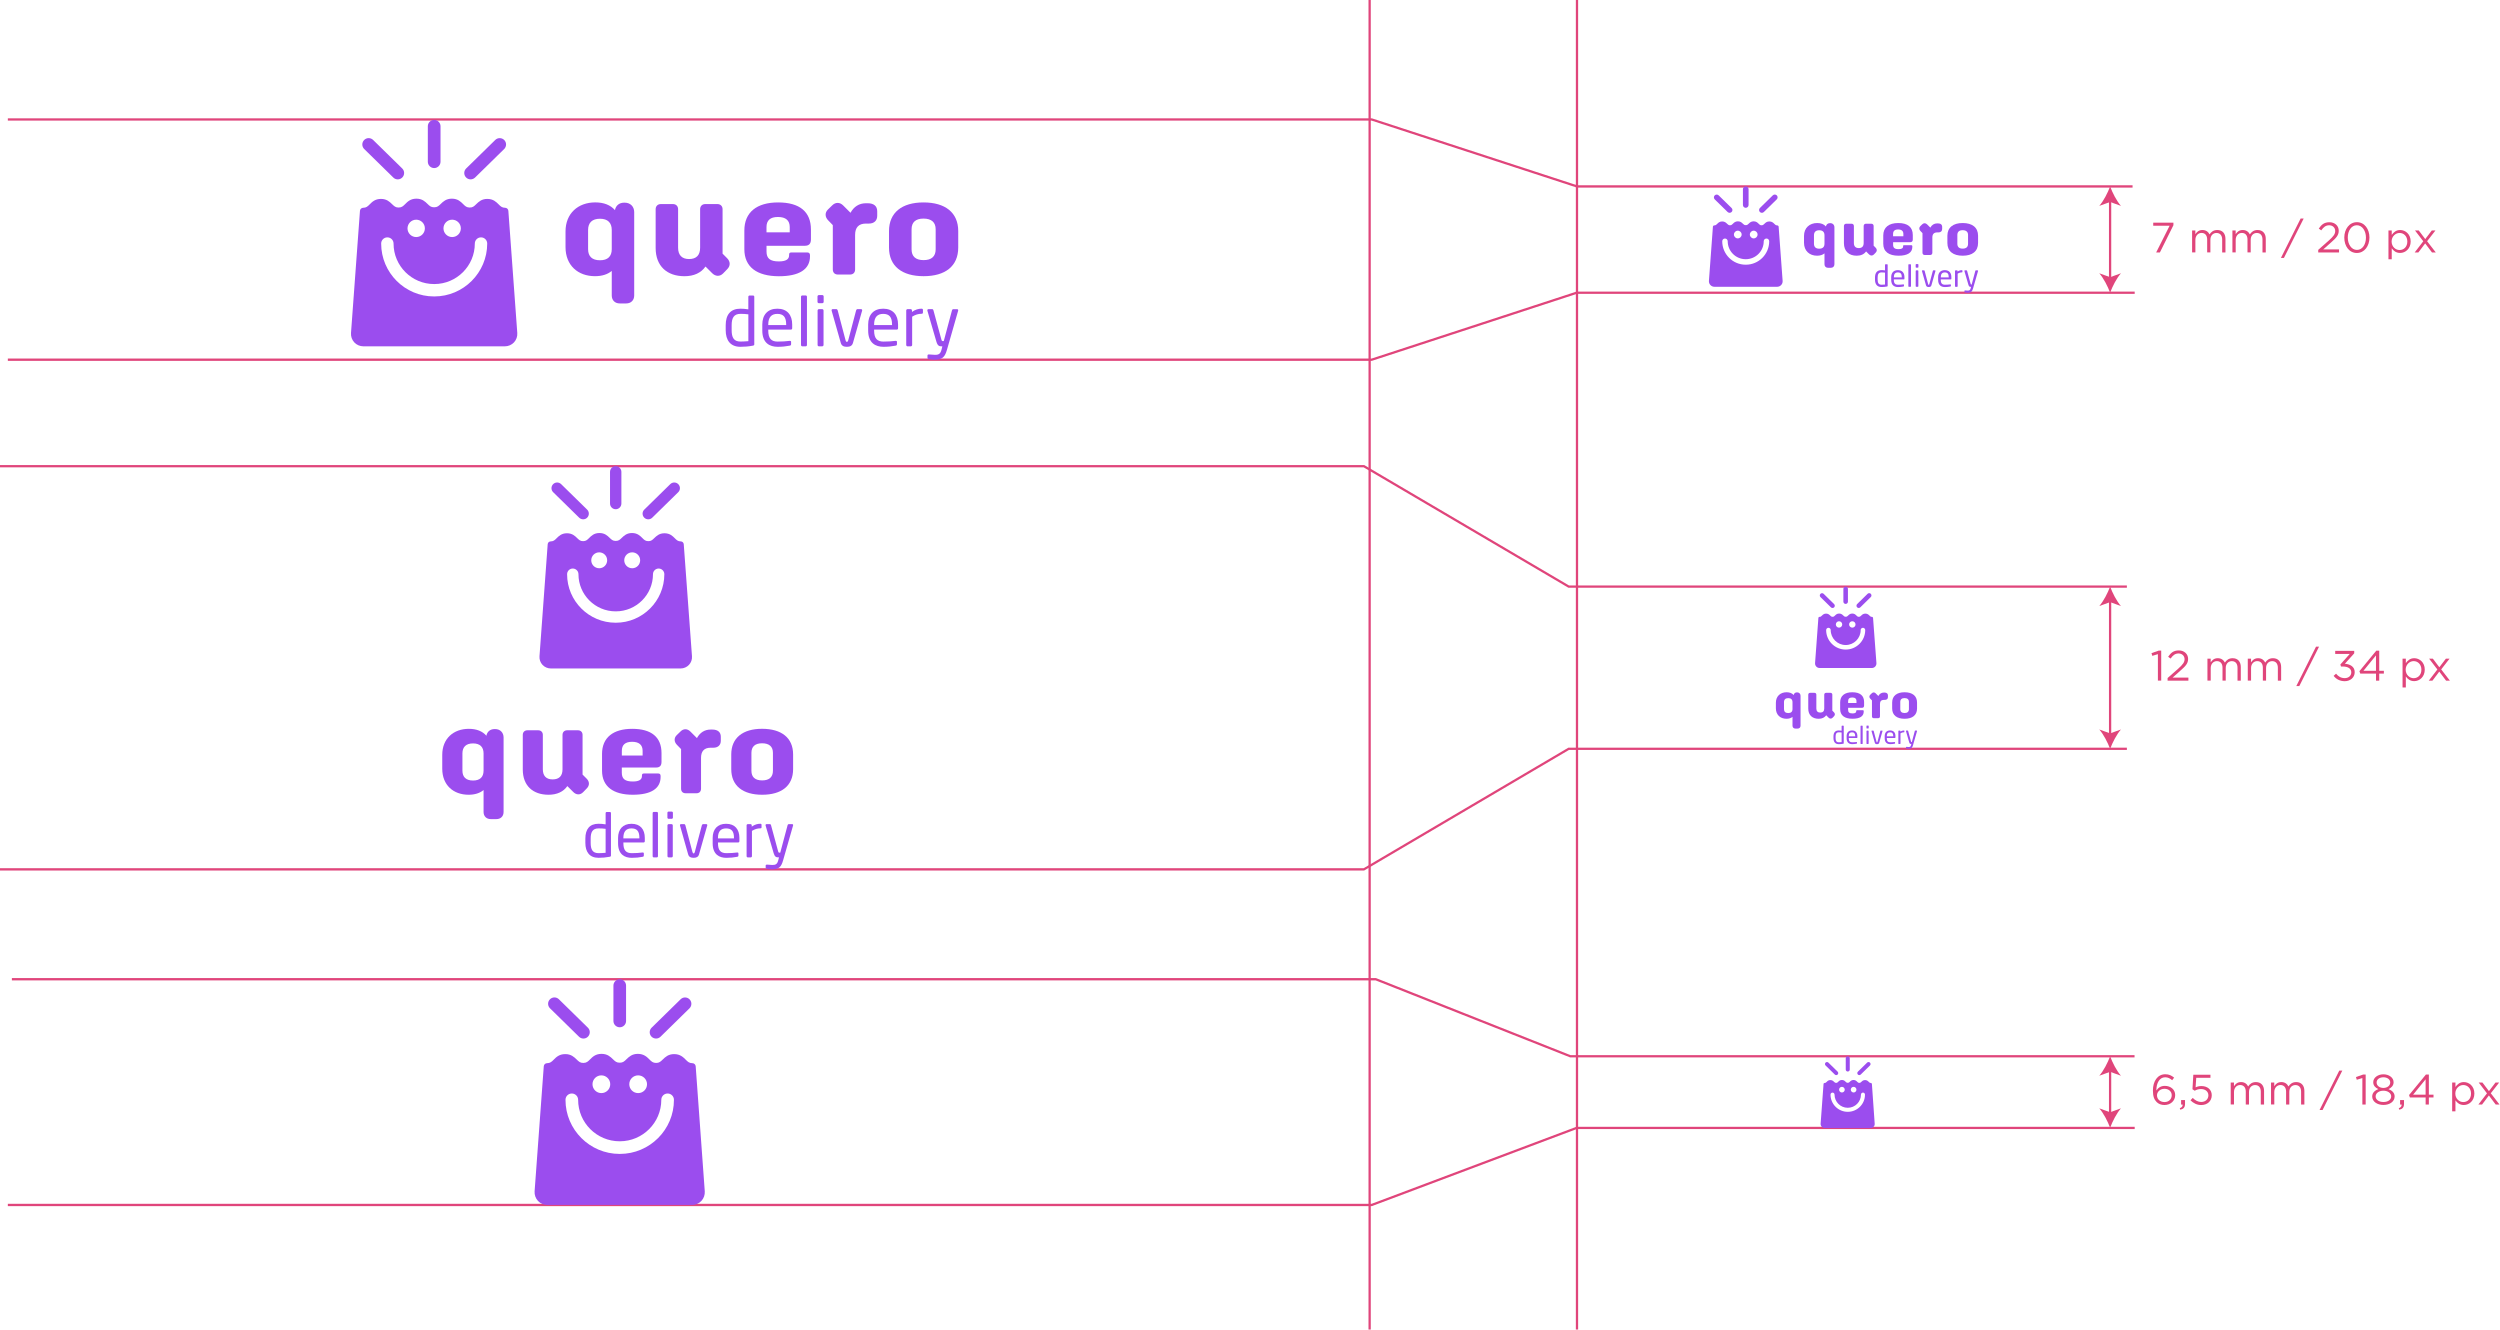 <svg xmlns="http://www.w3.org/2000/svg" width="823" height="438" viewBox="0 0 823 438" fill="none"><g clip-path="url(#clip0_498_1638)"><path d="M451.26 0H450.51V437.68H451.26V0Z" fill="#E0457B"></path><path d="M519.52 0H518.77V437.68H519.52V0Z" fill="#E0457B"></path><path d="M714.23 74.32H708.84V73.31H715.49V74.14L711.03 83.12H709.8L714.23 74.32Z" fill="#E0457B"></path><path d="M721.63 75.87H722.71V77.09C723.2 76.36 723.83 75.72 725.05 75.72C726.23 75.72 726.98 76.34 727.38 77.16C727.91 76.36 728.65 75.72 729.93 75.72C731.61 75.72 732.62 76.83 732.62 78.63V83.11H731.54V78.88C731.54 77.48 730.84 76.69 729.66 76.69C728.58 76.69 727.66 77.5 727.66 78.93V83.1H726.6V78.84C726.6 77.48 725.9 76.68 724.74 76.68C723.59 76.68 722.72 77.63 722.72 78.96V83.09H721.64V75.87H721.63Z" fill="#E0457B"></path><path d="M734.9 75.87H735.98V77.09C736.47 76.36 737.1 75.72 738.32 75.72C739.5 75.72 740.25 76.34 740.65 77.16C741.18 76.36 741.93 75.72 743.2 75.72C744.88 75.72 745.89 76.83 745.89 78.63V83.11H744.81V78.88C744.81 77.48 744.11 76.69 742.93 76.69C741.85 76.69 740.93 77.5 740.93 78.93V83.1H739.87V78.84C739.87 77.48 739.17 76.68 738.01 76.68C736.86 76.68 735.99 77.63 735.99 78.96V83.09H734.91V75.87H734.9Z" fill="#E0457B"></path><path d="M757.37 71.94H758.37L751.87 84.91H750.88L757.37 71.94Z" fill="#E0457B"></path><path d="M763.15 82.26L766.71 79.12C768.21 77.78 768.75 77.02 768.75 76.04C768.75 74.89 767.84 74.16 766.78 74.16C765.66 74.16 764.93 74.73 764.15 75.84L763.34 75.25C764.25 73.93 765.13 73.16 766.87 73.16C768.63 73.16 769.91 74.34 769.91 75.93V75.96C769.91 77.39 769.15 78.27 767.43 79.77L764.81 82.1H770.01V83.11H763.16V82.26H763.15Z" fill="#E0457B"></path><path d="M771.74 78.24V78.21C771.74 75.46 773.38 73.14 775.9 73.14C778.42 73.14 780.02 75.44 780.02 78.18V78.21C780.02 80.96 778.4 83.28 775.87 83.28C773.33 83.28 771.74 80.99 771.74 78.24ZM778.87 78.24V78.21C778.87 76.08 777.71 74.15 775.87 74.15C774.03 74.15 772.89 76.03 772.89 78.18V78.21C772.89 80.34 774.05 82.27 775.9 82.27C777.75 82.28 778.87 80.38 778.87 78.24Z" fill="#E0457B"></path><path d="M786.28 75.87H787.36V77.33C787.96 76.48 788.79 75.72 790.13 75.72C791.87 75.72 793.59 77.09 793.59 79.47V79.5C793.59 81.85 791.88 83.27 790.13 83.27C788.79 83.27 787.92 82.56 787.36 81.73V85.36H786.28V75.87ZM792.49 79.52V79.49C792.49 77.77 791.33 76.69 789.94 76.69C788.6 76.69 787.32 77.84 787.32 79.48V79.51C787.32 81.19 788.59 82.31 789.94 82.31C791.34 82.3 792.49 81.27 792.49 79.52Z" fill="#E0457B"></path><path d="M798.39 78.7L800.55 75.87H801.75L799 79.41L801.86 83.11H800.61L798.37 80.13L796.12 83.11H794.91L797.74 79.43L795.02 75.87H796.25L798.39 78.7Z" fill="#E0457B"></path><path d="M451.63 118.79H2.58V118.04H451.51L518.93 96H702.74V96.75H519.05L451.63 118.79Z" fill="#E0457B"></path><path d="M702.04 61.75H519.08L519.02 61.73L451.51 39.7H2.58V38.95H451.63L451.68 38.97L519.2 61H702.04V61.75Z" fill="#E0457B"></path><path d="M710.39 215.34L708.54 215.91L708.27 215.01L710.66 214.18H711.47V224.06H710.38V215.34H710.39Z" fill="#E0457B"></path><path d="M713.56 223.22L717.12 220.08C718.62 218.73 719.16 217.98 719.16 217C719.16 215.85 718.25 215.12 717.19 215.12C716.07 215.12 715.34 215.69 714.56 216.8L713.75 216.21C714.66 214.89 715.54 214.12 717.28 214.12C719.04 214.12 720.32 215.3 720.32 216.89V216.92C720.32 218.35 719.56 219.23 717.84 220.73L715.22 223.06H720.42V224.07H713.57V223.22H713.56Z" fill="#E0457B"></path><path d="M726.68 216.83H727.76V218.05C728.25 217.32 728.88 216.68 730.1 216.68C731.28 216.68 732.03 217.3 732.43 218.12C732.96 217.32 733.71 216.68 734.98 216.68C736.66 216.68 737.67 217.79 737.67 219.59V224.07H736.59V219.84C736.59 218.44 735.89 217.65 734.71 217.65C733.63 217.65 732.71 218.46 732.71 219.89V224.06H731.65V219.8C731.65 218.44 730.95 217.64 729.79 217.64C728.64 217.64 727.77 218.59 727.77 219.92V224.05H726.69V216.83H726.68Z" fill="#E0457B"></path><path d="M739.96 216.83H741.04V218.05C741.53 217.32 742.16 216.68 743.38 216.68C744.56 216.68 745.31 217.3 745.71 218.12C746.24 217.32 746.99 216.68 748.26 216.68C749.94 216.68 750.95 217.79 750.95 219.59V224.07H749.87V219.84C749.87 218.44 749.17 217.65 747.99 217.65C746.91 217.65 745.99 218.46 745.99 219.89V224.06H744.93V219.8C744.93 218.44 744.23 217.64 743.07 217.64C741.92 217.64 741.05 218.59 741.05 219.92V224.05H739.97V216.83H739.96Z" fill="#E0457B"></path><path d="M762.43 212.89H763.43L756.93 225.86H755.94L762.43 212.89Z" fill="#E0457B"></path><path d="M768.23 222.49L769.03 221.78C769.8 222.72 770.68 223.24 771.9 223.24C773.09 223.24 774.04 222.5 774.04 221.34V221.31C774.04 220.09 772.91 219.42 771.29 219.42H770.66L770.44 218.76L773.54 215.27H768.75V214.27H775.01V215.08L771.93 218.5C773.64 218.65 775.17 219.45 775.17 221.26V221.29C775.17 223.04 773.71 224.25 771.89 224.25C770.25 224.24 769.03 223.54 768.23 222.49Z" fill="#E0457B"></path><path d="M782.17 221.75H777L776.72 220.95L782.27 214.2H783.24V220.83H784.77V221.75H783.24V224.08H782.18V221.75H782.17ZM782.17 220.82V215.76L778.05 220.82H782.17Z" fill="#E0457B"></path><path d="M790.92 216.83H792V218.29C792.6 217.44 793.43 216.68 794.77 216.68C796.51 216.68 798.23 218.05 798.23 220.43V220.46C798.23 222.81 796.52 224.23 794.77 224.23C793.43 224.23 792.56 223.52 792 222.69V226.32H790.92V216.83ZM797.12 220.47V220.44C797.12 218.72 795.96 217.64 794.57 217.64C793.23 217.64 791.95 218.79 791.95 220.43V220.46C791.95 222.14 793.22 223.26 794.57 223.26C795.97 223.26 797.12 222.22 797.12 220.47Z" fill="#E0457B"></path><path d="M803.03 219.66L805.19 216.83H806.39L803.64 220.37L806.5 224.07H805.25L803.01 221.09L800.76 224.07H799.55L802.38 220.39L799.66 216.83H800.89L803.03 219.66Z" fill="#E0457B"></path><path d="M449.09 286.57H0V285.82H448.89L516.31 246.13H700.17V246.88H516.51L449.09 286.57Z" fill="#E0457B"></path><path d="M700.17 193.48H516.31L516.22 193.43L448.89 153.84H0V153.09H449.09L449.18 153.14L516.51 192.73H700.17V193.48Z" fill="#E0457B"></path><path d="M709.97 362.79C709.19 362 708.74 361 708.74 358.99V358.96C708.74 355.98 710.24 353.64 712.82 353.64C714 353.64 714.86 354.05 715.72 354.76L715.08 355.61C714.35 354.99 713.67 354.64 712.77 354.64C710.86 354.64 709.88 356.63 709.88 358.84V358.98C710.54 358.03 711.39 357.47 712.68 357.47C714.51 357.47 716.07 358.63 716.07 360.48V360.51C716.07 362.4 714.53 363.77 712.55 363.77C711.47 363.78 710.58 363.41 709.97 362.79ZM714.93 360.56V360.53C714.93 359.34 713.95 358.43 712.53 358.43C711.06 358.43 710.08 359.49 710.08 360.57V360.6C710.08 361.85 711.1 362.8 712.56 362.8C714 362.8 714.93 361.81 714.93 360.56Z" fill="#E0457B"></path><path d="M717.58 364.83C718.29 364.56 718.57 364.21 718.52 363.61H718.02V362.14H719.31V363.4C719.31 364.53 718.82 365.08 717.76 365.32L717.58 364.83Z" fill="#E0457B"></path><path d="M721.11 362.23L721.84 361.43C722.69 362.27 723.62 362.77 724.63 362.77C726.03 362.77 727 361.85 727 360.6V360.57C727 359.34 725.98 358.51 724.56 358.51C723.72 358.51 723.07 358.75 722.5 359.07L721.76 358.58L722.04 353.8H727.68V354.82H723L722.79 357.96C723.37 357.69 723.9 357.53 724.72 357.53C726.63 357.53 728.11 358.66 728.11 360.53V360.56C728.11 362.48 726.67 363.78 724.61 363.78C723.21 363.78 722.01 363.12 721.11 362.23Z" fill="#E0457B"></path><path d="M734.34 356.37H735.42V357.59C735.91 356.86 736.54 356.22 737.76 356.22C738.94 356.22 739.69 356.84 740.09 357.66C740.62 356.86 741.37 356.22 742.64 356.22C744.32 356.22 745.33 357.33 745.33 359.13V363.61H744.25V359.38C744.25 357.98 743.55 357.2 742.37 357.2C741.29 357.2 740.37 358.01 740.37 359.44V363.61H739.31V359.35C739.31 357.99 738.61 357.19 737.45 357.19C736.3 357.19 735.43 358.14 735.43 359.47V363.6H734.35V356.37H734.34Z" fill="#E0457B"></path><path d="M747.61 356.37H748.69V357.59C749.18 356.86 749.81 356.22 751.03 356.22C752.21 356.22 752.96 356.84 753.36 357.66C753.89 356.86 754.64 356.22 755.91 356.22C757.59 356.22 758.6 357.33 758.6 359.13V363.61H757.52V359.38C757.52 357.98 756.82 357.2 755.64 357.2C754.56 357.2 753.64 358.01 753.64 359.44V363.61H752.58V359.35C752.58 357.99 751.88 357.19 750.72 357.19C749.57 357.19 748.7 358.14 748.7 359.47V363.6H747.62V356.37H747.61Z" fill="#E0457B"></path><path d="M770.09 352.44H771.09L764.59 365.41H763.6L770.09 352.44Z" fill="#E0457B"></path><path d="M777.7 354.89L775.85 355.46L775.58 354.56L777.97 353.73H778.78V363.61H777.69V354.89H777.7Z" fill="#E0457B"></path><path d="M780.93 360.98V360.95C780.93 359.77 781.77 358.97 782.95 358.54C782.04 358.12 781.27 357.42 781.27 356.28V356.25C781.27 354.74 782.82 353.66 784.62 353.66C786.42 353.66 787.97 354.74 787.97 356.25V356.28C787.97 357.41 787.2 358.11 786.29 358.54C787.45 358.97 788.31 359.77 788.31 360.93V360.96C788.31 362.63 786.71 363.75 784.63 363.75C782.55 363.75 780.93 362.62 780.93 360.98ZM787.18 360.95V360.92C787.18 359.84 786.03 359.06 784.62 359.06C783.19 359.06 782.06 359.85 782.06 360.92V360.95C782.06 361.94 783.01 362.78 784.62 362.78C786.23 362.79 787.18 361.95 787.18 360.95ZM786.86 356.36V356.33C786.86 355.36 785.91 354.64 784.62 354.64C783.33 354.64 782.38 355.35 782.38 356.33V356.36C782.38 357.42 783.38 358.15 784.62 358.15C785.86 358.15 786.86 357.42 786.86 356.36Z" fill="#E0457B"></path><path d="M789.67 364.83C790.38 364.56 790.66 364.21 790.61 363.61H790.11V362.14H791.4V363.4C791.4 364.53 790.91 365.08 789.85 365.32L789.67 364.83Z" fill="#E0457B"></path><path d="M798.51 361.29H793.34L793.06 360.49L798.61 353.74H799.58V360.36H801.11V361.28H799.58V363.61H798.52V361.29H798.51ZM798.51 360.37V355.31L794.39 360.37H798.51Z" fill="#E0457B"></path><path d="M807.25 356.37H808.33V357.83C808.93 356.98 809.76 356.22 811.1 356.22C812.84 356.22 814.56 357.59 814.56 359.97V360C814.56 362.35 812.85 363.77 811.1 363.77C809.76 363.77 808.89 363.06 808.33 362.23V365.86H807.25V356.37ZM813.46 360.02V359.99C813.46 358.27 812.3 357.19 810.91 357.19C809.57 357.19 808.29 358.34 808.29 359.98V360C808.29 361.68 809.56 362.8 810.91 362.8C812.31 362.8 813.46 361.77 813.46 360.02Z" fill="#E0457B"></path><path d="M819.36 359.2L821.52 356.37H822.72L819.97 359.91L822.83 363.61H821.58L819.34 360.63L817.09 363.61H815.88L818.71 359.93L815.99 356.37H817.22L819.36 359.2Z" fill="#E0457B"></path><path d="M451.64 397.05H2.58V396.3H451.5L518.92 370.94H702.74V371.69H519.05L451.64 397.05Z" fill="#E0457B"></path><path d="M702.69 348.1H516.86L516.8 348.07L452.83 322.74H3.91V321.99H452.97L453.04 322.01L517.01 347.35H702.69V348.1Z" fill="#E0457B"></path><path d="M695.02 65.9H694.27V91.85H695.02V65.9Z" fill="#E0457B"></path><path d="M694.65 61.37C693.86 63.5 692.51 66.14 691.08 67.78L694.65 66.49L698.22 67.78C696.78 66.15 695.44 63.5 694.65 61.37Z" fill="#E0457B"></path><path d="M694.65 96.37C693.86 94.24 692.51 91.6 691.08 89.96L694.65 91.25L698.22 89.96C696.78 91.6 695.44 94.24 694.65 96.37Z" fill="#E0457B"></path><path d="M695.02 197.63H694.27V242.03H695.02V197.63Z" fill="#E0457B"></path><path d="M694.65 193.1C693.86 195.23 692.51 197.87 691.08 199.51L694.65 198.22L698.22 199.51C696.78 197.88 695.44 195.23 694.65 193.1Z" fill="#E0457B"></path><path d="M694.65 246.55C693.86 244.42 692.51 241.78 691.08 240.14L694.65 241.43L698.22 240.14C696.78 241.78 695.44 244.42 694.65 246.55Z" fill="#E0457B"></path><path d="M695.02 352.25H694.27V366.75H695.02V352.25Z" fill="#E0457B"></path><path d="M694.65 347.72C693.86 349.85 692.51 352.49 691.08 354.13L694.65 352.84L698.22 354.13C696.78 352.49 695.44 349.85 694.65 347.72Z" fill="#E0457B"></path><path d="M694.65 371.27C693.86 369.14 692.51 366.5 691.08 364.86L694.65 366.15L698.22 364.86C696.78 366.5 695.44 369.14 694.65 371.27Z" fill="#E0457B"></path><path d="M247.85 113.79C246.47 114.06 245.11 114.17 243.75 114.17C240.43 114.17 238.9 112.01 238.9 108.67V107.07C238.9 103.58 240.5 101.62 243.75 101.62C244.44 101.62 245.49 101.69 246.35 101.84V97.7C246.35 97.48 246.53 97.28 246.77 97.28H247.91C248.13 97.28 248.31 97.46 248.31 97.7V113.28C248.32 113.56 248.25 113.72 247.85 113.79ZM246.36 103.48C245.63 103.35 244.47 103.32 243.76 103.32C241.58 103.32 240.86 104.68 240.86 107.06V108.66C240.86 111.09 241.55 112.44 243.76 112.44C244.52 112.44 245.61 112.37 246.36 112.31V103.48Z" fill="#9B4DEE"></path><path d="M260.37 108.51H252.91V108.82C252.91 111.47 253.96 112.45 256 112.45C257.29 112.45 258.94 112.36 259.96 112.21H260.07C260.25 112.21 260.43 112.3 260.43 112.52V113.28C260.43 113.57 260.34 113.72 259.99 113.79C258.72 114.03 257.5 114.17 256 114.17C253.44 114.17 250.95 112.97 250.95 108.83V106.83C250.95 103.65 252.71 101.62 255.89 101.62C259.14 101.62 260.79 103.67 260.79 106.83V108.03C260.79 108.31 260.63 108.51 260.37 108.51ZM258.81 106.82C258.81 104.31 257.85 103.33 255.89 103.33C253.98 103.33 252.91 104.42 252.91 106.82V107.02H258.81V106.82Z" fill="#9B4DEE"></path><path d="M265.25 114.01H264.09C263.87 114.01 263.69 113.81 263.69 113.57V97.69C263.69 97.47 263.85 97.27 264.09 97.27H265.25C265.47 97.27 265.65 97.45 265.65 97.69V113.56C265.65 113.79 265.49 114.01 265.25 114.01Z" fill="#9B4DEE"></path><path d="M270.7 99.81H269.57C269.32 99.81 269.12 99.61 269.12 99.37V97.59C269.12 97.35 269.32 97.14 269.57 97.14H270.7C270.95 97.14 271.15 97.34 271.15 97.59V99.37C271.15 99.6 270.95 99.81 270.7 99.81ZM270.66 114.01H269.59C269.35 114.01 269.15 113.81 269.15 113.57V102.22C269.15 101.97 269.35 101.77 269.59 101.77H270.66C270.9 101.77 271.11 101.97 271.11 102.22V113.57C271.11 113.81 270.9 114.01 270.66 114.01Z" fill="#9B4DEE"></path><path d="M283.8 102.3L280.79 112.9C280.5 113.9 279.74 114.17 278.79 114.17C277.83 114.17 277.07 113.9 276.79 112.9L273.78 102.3C273.76 102.24 273.76 102.19 273.76 102.15C273.76 101.93 273.89 101.77 274.12 101.77H275.35C275.53 101.77 275.68 101.9 275.77 102.19L278.33 111.9C278.46 112.43 278.58 112.54 278.8 112.54C279 112.54 279.13 112.43 279.27 111.9L281.83 102.19C281.92 101.9 282.07 101.77 282.25 101.77H283.47C283.69 101.77 283.83 101.93 283.83 102.15C283.82 102.19 283.82 102.23 283.8 102.3Z" fill="#9B4DEE"></path><path d="M295.22 108.51H287.76V108.82C287.76 111.47 288.81 112.45 290.85 112.45C292.14 112.45 293.79 112.36 294.81 112.21H294.92C295.1 112.21 295.28 112.3 295.28 112.52V113.28C295.28 113.57 295.19 113.72 294.84 113.79C293.57 114.03 292.35 114.17 290.85 114.17C288.29 114.17 285.8 112.97 285.8 108.83V106.83C285.8 103.65 287.56 101.62 290.74 101.62C293.99 101.62 295.64 103.67 295.64 106.83V108.03C295.65 108.31 295.49 108.51 295.22 108.51ZM293.66 106.82C293.66 104.31 292.7 103.33 290.74 103.33C288.83 103.33 287.76 104.42 287.76 106.82V107.02H293.66V106.82Z" fill="#9B4DEE"></path><path d="M303.35 103.3C302.33 103.3 301.39 103.57 300.28 104.24V113.57C300.28 113.79 300.08 114.01 299.84 114.01H298.75C298.53 114.01 298.33 113.81 298.33 113.57V102.22C298.33 101.98 298.51 101.77 298.75 101.77H299.8C300.04 101.77 300.22 101.97 300.22 102.22V102.69C301.33 101.91 302.36 101.62 303.36 101.62C303.67 101.62 303.83 101.75 303.83 102.02V102.93C303.82 103.17 303.66 103.3 303.35 103.3Z" fill="#9B4DEE"></path><path d="M315.42 102.3L311.75 115.12C311.06 117.53 310.24 118.42 307.67 118.42C307.05 118.42 306.27 118.33 305.8 118.22C305.53 118.15 305.33 118.09 305.33 117.86V117.04C305.33 116.79 305.51 116.68 305.75 116.68H305.82C306.31 116.72 307.31 116.81 307.8 116.81C309.07 116.81 309.63 116.48 310 114.92L310.22 114.01H309.91C309.24 114.01 308.66 113.86 308.26 112.47L305.3 102.3C305.28 102.26 305.28 102.19 305.28 102.15C305.28 101.93 305.41 101.77 305.68 101.77H306.9C307.08 101.77 307.23 101.95 307.28 102.13L309.91 111.79C310.02 112.24 310.18 112.28 310.33 112.28H310.69L313.41 102.11C313.45 101.93 313.63 101.78 313.83 101.78H315.08C315.3 101.78 315.44 101.94 315.44 102.16C315.45 102.19 315.45 102.26 315.42 102.3Z" fill="#9B4DEE"></path><path d="M201.39 97.26V89.19C200.02 90.33 198.15 90.92 195.88 90.92C190.27 90.92 186.17 87.37 186.17 81.35V76.2C186.17 70.23 190.32 66.63 195.97 66.63C198.8 66.63 200.98 67.5 202.44 69.18C202.71 67.68 203.85 66.72 205.45 66.72H205.68C207.5 66.72 208.78 68 208.78 69.82V97.25C208.78 98.85 207.73 99.89 206.14 99.89H204.04C202.44 99.9 201.39 98.85 201.39 97.26ZM201.39 82.04V75.7C201.39 73.33 200.07 72.01 197.52 72.01C194.92 72.01 193.6 73.33 193.6 75.7V82.03C193.6 84.4 194.92 85.68 197.52 85.68C200.07 85.68 201.39 84.41 201.39 82.04Z" fill="#9B4DEE"></path><path d="M215.84 81.63V68.87C215.84 67.87 216.52 67.18 217.53 67.18H221.54C222.54 67.18 223.23 67.86 223.23 68.87V81.54C223.23 83.95 224.46 85.28 226.83 85.28C229.25 85.28 230.48 84 230.48 81.54V68.87C230.48 67.87 231.16 67.18 232.17 67.18H236.18C237.18 67.18 237.87 67.86 237.87 68.87V83.5L239.37 85.01C240.46 86.1 240.51 87.51 239.41 88.61L238.04 90.02C236.95 91.11 235.53 91.02 234.44 89.93L232.25 87.74C230.79 89.84 228.42 90.93 225.32 90.93C219.57 90.92 215.84 87.6 215.84 81.63Z" fill="#9B4DEE"></path><path d="M245.04 82.04V75.89C245.04 69.87 249.14 66.64 256.16 66.64C263.22 66.64 266.96 69.69 266.96 75.57V78.81C266.96 80.22 266.32 80.91 264.96 80.91H252.34V82.82C252.34 85.05 253.48 86.06 256.4 86.06C258.68 86.06 259.77 85.38 259.77 84.06V83.88C259.77 83.33 259.95 83.11 260.54 83.11H265.78C266.33 83.11 266.65 83.43 266.65 84.02V84.38C266.65 88.71 263.05 90.94 256.4 90.94C249.14 90.92 245.04 87.87 245.04 82.04ZM252.33 74.75V76.48H259.98V74.75C259.98 72.56 258.66 71.43 256.11 71.43C253.56 71.42 252.33 72.56 252.33 74.75Z" fill="#9B4DEE"></path><path d="M274.16 88.69V74.11L272.66 72.56C271.57 71.47 271.48 70.01 272.57 68.96L273.98 67.59C275.08 66.5 276.49 66.54 277.58 67.64L279.99 70.05C281.08 68.04 282.82 66.91 285.05 66.91H285.64C287.69 66.91 288.78 67.87 288.78 69.55V71.05C288.78 72.64 287.73 73.6 286.05 73.6H285.05C282.68 73.6 281.5 74.88 281.5 77.34V88.69C281.5 89.74 280.86 90.38 279.81 90.38H275.85C274.8 90.38 274.16 89.74 274.16 88.69Z" fill="#9B4DEE"></path><path d="M292.66 81.49V76.07C292.66 69.96 296.94 66.64 304.01 66.64C311.16 66.64 315.45 69.97 315.45 76.07V81.49C315.45 87.64 311.17 90.92 304.06 90.92C296.95 90.92 292.66 87.64 292.66 81.49ZM308.02 82.08V75.47C308.02 73.19 306.65 71.96 304.01 71.96C301.41 71.96 300.09 73.19 300.09 75.47V82.08C300.09 84.4 301.41 85.63 304.05 85.63C306.65 85.64 308.02 84.41 308.02 82.08Z" fill="#9B4DEE"></path><path d="M154.92 59.05C154.38 59.05 153.84 58.84 153.43 58.42C152.62 57.59 152.64 56.27 153.46 55.46L163.04 46.07C163.86 45.26 165.19 45.28 166 46.1C166.81 46.92 166.79 48.25 165.97 49.06L156.39 58.45C155.97 58.85 155.44 59.05 154.92 59.05Z" fill="#9B4DEE"></path><path d="M142.93 55.33C141.78 55.33 140.84 54.39 140.84 53.24V41.56C140.84 40.41 141.78 39.47 142.93 39.47C144.08 39.47 145.02 40.41 145.02 41.56V53.24C145.02 54.39 144.08 55.33 142.93 55.33Z" fill="#9B4DEE"></path><path d="M130.94 59.05C130.41 59.05 129.88 58.85 129.48 58.45L119.9 49.06C119.08 48.25 119.06 46.93 119.87 46.1C120.68 45.27 122 45.26 122.83 46.07L132.41 55.46C133.24 56.27 133.25 57.59 132.44 58.42C132.03 58.84 131.48 59.05 130.94 59.05Z" fill="#9B4DEE"></path><path d="M167.35 69.4C167.31 68.84 166.84 68.4 166.28 68.4C165.26 68.39 164.81 67.94 164.13 67.26C163.34 66.47 162.37 65.5 160.47 65.48H160.43C158.55 65.48 157.57 66.44 156.78 67.21C156.09 67.89 155.63 68.34 154.61 68.32C153.59 68.31 153.14 67.86 152.46 67.18C151.67 66.39 150.7 65.42 148.79 65.4H148.75C146.87 65.4 145.89 66.36 145.1 67.13C144.41 67.8 143.96 68.24 142.96 68.24H142.94C142.93 68.24 142.93 68.24 142.92 68.24C142.91 68.24 142.91 68.24 142.9 68.24H142.88C141.88 68.24 141.42 67.8 140.74 67.13C139.95 66.36 138.97 65.4 137.09 65.4H137.05C135.15 65.41 134.17 66.39 133.39 67.18C132.71 67.86 132.25 68.31 131.24 68.32C130.23 68.34 129.77 67.88 129.07 67.21C128.28 66.44 127.3 65.48 125.42 65.48H125.38C123.48 65.49 122.5 66.47 121.72 67.26C121.04 67.94 120.58 68.4 119.57 68.4C119.01 68.4 118.54 68.84 118.5 69.4L115.55 109.63C115.47 110.76 115.86 111.88 116.63 112.71C117.4 113.54 118.49 114.01 119.62 114.01H142.92H166.22C167.35 114.01 168.44 113.53 169.21 112.71C169.98 111.88 170.37 110.76 170.29 109.63L167.35 69.4ZM148.85 72.32C150.43 72.32 151.71 73.6 151.71 75.18C151.71 76.76 150.43 78.04 148.85 78.04C147.27 78.04 145.99 76.76 145.99 75.18C145.99 73.6 147.27 72.32 148.85 72.32ZM137.01 72.32C138.59 72.32 139.87 73.6 139.87 75.18C139.87 76.76 138.59 78.04 137.01 78.04C135.43 78.04 134.15 76.76 134.15 75.18C134.16 73.6 135.44 72.32 137.01 72.32ZM142.97 97.59C142.96 97.59 142.94 97.59 142.93 97.59C142.92 97.59 142.91 97.59 142.89 97.59C133.29 97.59 125.48 89.78 125.48 80.18C125.48 79.06 126.39 78.14 127.52 78.14C128.64 78.14 129.56 79.05 129.56 80.18C129.56 87.53 135.54 93.51 142.9 93.51C142.91 93.51 142.92 93.51 142.94 93.51C142.95 93.51 142.97 93.51 142.98 93.51C150.33 93.51 156.31 87.53 156.31 80.18C156.31 79.06 157.22 78.14 158.35 78.14C159.47 78.14 160.39 79.05 160.39 80.18C160.38 89.78 152.57 97.59 142.97 97.59Z" fill="#9B4DEE"></path><path d="M621.21 94.32C620.6 94.44 620 94.49 619.4 94.49C617.93 94.49 617.25 93.53 617.25 92.05V91.34C617.25 89.79 617.96 88.92 619.4 88.92C619.7 88.92 620.17 88.95 620.55 89.02V87.18C620.55 87.08 620.63 86.99 620.74 86.99H621.24C621.34 86.99 621.42 87.07 621.42 87.18V94.09C621.42 94.22 621.39 94.29 621.21 94.32ZM620.55 89.75C620.22 89.69 619.71 89.68 619.4 89.68C618.43 89.68 618.12 90.28 618.12 91.34V92.05C618.12 93.13 618.43 93.73 619.4 93.73C619.73 93.73 620.22 93.7 620.55 93.67V89.75Z" fill="#9B4DEE"></path><path d="M626.76 91.98H623.45V92.12C623.45 93.29 623.91 93.73 624.82 93.73C625.39 93.73 626.12 93.69 626.58 93.62H626.63C626.71 93.62 626.79 93.66 626.79 93.76V94.1C626.79 94.23 626.75 94.3 626.59 94.33C626.03 94.44 625.49 94.5 624.82 94.5C623.69 94.5 622.58 93.97 622.58 92.13V91.24C622.58 89.83 623.36 88.93 624.77 88.93C626.21 88.93 626.94 89.84 626.94 91.24V91.77C626.95 91.89 626.88 91.98 626.76 91.98ZM626.07 91.23C626.07 90.12 625.65 89.68 624.78 89.68C623.93 89.68 623.46 90.16 623.46 91.23V91.32H626.08V91.23H626.07Z" fill="#9B4DEE"></path><path d="M628.92 94.42H628.41C628.31 94.42 628.23 94.33 628.23 94.22V87.18C628.23 87.08 628.3 86.99 628.41 86.99H628.92C629.02 86.99 629.1 87.07 629.1 87.18V94.22C629.1 94.32 629.03 94.42 628.92 94.42Z" fill="#9B4DEE"></path><path d="M631.34 88.12H630.84C630.73 88.12 630.64 88.03 630.64 87.92V87.13C630.64 87.02 630.73 86.93 630.84 86.93H631.34C631.45 86.93 631.54 87.02 631.54 87.13V87.92C631.54 88.03 631.45 88.12 631.34 88.12ZM631.32 94.42H630.85C630.74 94.42 630.65 94.33 630.65 94.22V89.19C630.65 89.08 630.74 88.99 630.85 88.99H631.32C631.43 88.99 631.52 89.08 631.52 89.19V94.22C631.52 94.33 631.43 94.42 631.32 94.42Z" fill="#9B4DEE"></path><path d="M637.15 89.23L635.82 93.93C635.69 94.37 635.36 94.49 634.93 94.49C634.51 94.49 634.17 94.37 634.04 93.93L632.71 89.23C632.7 89.2 632.7 89.18 632.7 89.16C632.7 89.06 632.76 88.99 632.86 88.99H633.4C633.48 88.99 633.55 89.05 633.59 89.18L634.73 93.48C634.79 93.72 634.84 93.77 634.94 93.77C635.03 93.77 635.09 93.72 635.15 93.48L636.29 89.18C636.33 89.05 636.4 88.99 636.48 88.99H637C637.1 88.99 637.16 89.06 637.16 89.16C637.16 89.18 637.16 89.2 637.15 89.23Z" fill="#9B4DEE"></path><path d="M642.21 91.98H638.9V92.12C638.9 93.29 639.36 93.73 640.27 93.73C640.84 93.73 641.57 93.69 642.03 93.62H642.08C642.16 93.62 642.24 93.66 642.24 93.76V94.1C642.24 94.23 642.2 94.3 642.04 94.33C641.48 94.44 640.94 94.5 640.27 94.5C639.13 94.5 638.03 93.97 638.03 92.13V91.24C638.03 89.83 638.81 88.93 640.22 88.93C641.66 88.93 642.39 89.84 642.39 91.24V91.77C642.4 91.89 642.33 91.98 642.21 91.98ZM641.52 91.23C641.52 90.12 641.1 89.68 640.23 89.68C639.38 89.68 638.91 90.16 638.91 91.23V91.32H641.53V91.23H641.52Z" fill="#9B4DEE"></path><path d="M645.82 89.67C645.37 89.67 644.95 89.79 644.46 90.09V94.23C644.46 94.33 644.37 94.43 644.26 94.43H643.78C643.68 94.43 643.59 94.34 643.59 94.23V89.2C643.59 89.09 643.67 89 643.78 89H644.24C644.35 89 644.43 89.09 644.43 89.2V89.41C644.92 89.06 645.38 88.94 645.82 88.94C645.96 88.94 646.03 89 646.03 89.12V89.52C646.02 89.61 645.95 89.67 645.82 89.67Z" fill="#9B4DEE"></path><path d="M651.17 89.23L649.54 94.92C649.23 95.99 648.87 96.38 647.73 96.38C647.45 96.38 647.11 96.34 646.9 96.29C646.78 96.26 646.69 96.23 646.69 96.13V95.77C646.69 95.66 646.77 95.61 646.88 95.61H646.91C647.13 95.63 647.57 95.67 647.79 95.67C648.35 95.67 648.6 95.52 648.77 94.83L648.87 94.43H648.73C648.43 94.43 648.18 94.36 648 93.75L646.69 89.24C646.68 89.22 646.68 89.19 646.68 89.17C646.68 89.07 646.74 89 646.86 89H647.4C647.48 89 647.55 89.08 647.57 89.16L648.73 93.44C648.78 93.64 648.85 93.66 648.92 93.66H649.08L650.28 89.15C650.3 89.07 650.38 89 650.47 89H651.02C651.12 89 651.18 89.07 651.18 89.17C651.18 89.18 651.18 89.21 651.17 89.23Z" fill="#9B4DEE"></path><path d="M600.62 86.99V83.41C600.01 83.92 599.18 84.18 598.18 84.18C595.7 84.18 593.88 82.6 593.88 79.94V77.66C593.88 75.01 595.72 73.42 598.22 73.42C599.47 73.42 600.44 73.8 601.09 74.55C601.21 73.88 601.72 73.46 602.42 73.46H602.52C603.33 73.46 603.89 74.03 603.89 74.83V86.99C603.89 87.7 603.43 88.16 602.72 88.16H601.79C601.08 88.16 600.62 87.7 600.62 86.99ZM600.62 80.25V77.44C600.62 76.39 600.03 75.8 598.9 75.8C597.75 75.8 597.16 76.39 597.16 77.44V80.25C597.16 81.3 597.75 81.87 598.9 81.87C600.03 81.86 600.62 81.3 600.62 80.25Z" fill="#9B4DEE"></path><path d="M607.02 80.06V74.4C607.02 73.95 607.32 73.65 607.77 73.65H609.55C609.99 73.65 610.3 73.95 610.3 74.4V80.01C610.3 81.08 610.85 81.67 611.9 81.67C612.97 81.67 613.52 81.1 613.52 80.01V74.4C613.52 73.95 613.82 73.65 614.27 73.65H616.05C616.49 73.65 616.8 73.95 616.8 74.4V80.88L617.47 81.55C617.95 82.03 617.98 82.66 617.49 83.15L616.88 83.78C616.4 84.26 615.77 84.23 615.28 83.74L614.31 82.77C613.66 83.7 612.61 84.18 611.24 84.18C608.68 84.19 607.02 82.71 607.02 80.06Z" fill="#9B4DEE"></path><path d="M619.97 80.25V77.52C619.97 74.85 621.79 73.42 624.9 73.42C628.03 73.42 629.69 74.77 629.69 77.38V78.81C629.69 79.44 629.41 79.74 628.8 79.74H623.21V80.59C623.21 81.58 623.71 82.02 625.01 82.02C626.02 82.02 626.5 81.72 626.5 81.13V81.05C626.5 80.81 626.58 80.71 626.84 80.71H629.16C629.4 80.71 629.54 80.85 629.54 81.11V81.27C629.54 83.19 627.94 84.18 625 84.18C621.79 84.18 619.97 82.83 619.97 80.25ZM623.2 77.01V77.78H626.59V77.01C626.59 76.04 626 75.54 624.87 75.54C623.74 75.54 623.2 76.04 623.2 77.01Z" fill="#9B4DEE"></path><path d="M632.88 83.2V76.74L632.21 76.05C631.73 75.56 631.69 74.92 632.17 74.45L632.8 73.84C633.28 73.36 633.91 73.38 634.4 73.86L635.47 74.93C635.95 74.04 636.72 73.54 637.71 73.54H637.97C638.88 73.54 639.36 73.96 639.36 74.71V75.38C639.36 76.09 638.89 76.51 638.15 76.51H637.71C636.66 76.51 636.13 77.08 636.13 78.17V83.2C636.13 83.66 635.85 83.95 635.38 83.95H633.62C633.16 83.94 632.88 83.66 632.88 83.2Z" fill="#9B4DEE"></path><path d="M641.08 80V77.6C641.08 74.89 642.98 73.42 646.11 73.42C649.28 73.42 651.18 74.89 651.18 77.6V80C651.18 82.73 649.28 84.18 646.13 84.18C642.98 84.19 641.08 82.73 641.08 80ZM647.88 80.27V77.34C647.88 76.33 647.27 75.78 646.1 75.78C644.95 75.78 644.36 76.33 644.36 77.34V80.27C644.36 81.3 644.95 81.85 646.12 81.85C647.28 81.84 647.88 81.3 647.88 80.27Z" fill="#9B4DEE"></path><path d="M580.01 70.06C579.77 70.06 579.53 69.97 579.35 69.78C578.99 69.41 579 68.83 579.36 68.47L583.61 64.31C583.97 63.95 584.56 63.96 584.92 64.32C585.28 64.68 585.27 65.27 584.91 65.63L580.66 69.79C580.48 69.97 580.25 70.06 580.01 70.06Z" fill="#9B4DEE"></path><path d="M574.7 68.41C574.19 68.41 573.77 68 573.77 67.48V62.3C573.77 61.79 574.18 61.37 574.7 61.37C575.21 61.37 575.63 61.78 575.63 62.3V67.48C575.63 67.99 575.21 68.41 574.7 68.41Z" fill="#9B4DEE"></path><path d="M569.39 70.06C569.16 70.06 568.92 69.97 568.74 69.8L564.49 65.64C564.13 65.28 564.12 64.69 564.48 64.33C564.84 63.96 565.43 63.96 565.79 64.32L570.04 68.48C570.41 68.84 570.41 69.42 570.05 69.79C569.87 69.96 569.63 70.06 569.39 70.06Z" fill="#9B4DEE"></path><path d="M585.53 74.64C585.51 74.39 585.31 74.2 585.06 74.2C584.61 74.2 584.41 74 584.11 73.69C583.76 73.34 583.33 72.91 582.49 72.9H582.47C581.64 72.9 581.2 73.32 580.85 73.67C580.54 73.97 580.34 74.17 579.89 74.16C579.44 74.16 579.24 73.96 578.94 73.65C578.59 73.3 578.16 72.87 577.32 72.86H577.3C576.47 72.86 576.03 73.28 575.68 73.63C575.38 73.93 575.17 74.12 574.73 74.12H574.72H574.71C574.71 74.12 574.71 74.12 574.7 74.12H574.69C574.25 74.12 574.05 73.92 573.74 73.63C573.39 73.29 572.95 72.86 572.12 72.86H572.1C571.26 72.87 570.82 73.3 570.48 73.65C570.18 73.95 569.98 74.15 569.53 74.16C569.08 74.17 568.88 73.96 568.57 73.67C568.22 73.33 567.78 72.9 566.95 72.9H566.93C566.09 72.91 565.65 73.34 565.31 73.69C565.01 73.99 564.81 74.19 564.36 74.2C564.11 74.2 563.9 74.39 563.89 74.64L562.58 92.47C562.54 92.97 562.72 93.47 563.06 93.83C563.4 94.2 563.88 94.41 564.38 94.41H574.71H585.04C585.54 94.41 586.02 94.2 586.36 93.83C586.7 93.46 586.88 92.97 586.84 92.47L585.53 74.64ZM577.32 75.94C578.02 75.94 578.59 76.51 578.59 77.21C578.59 77.91 578.02 78.48 577.32 78.48C576.62 78.48 576.05 77.91 576.05 77.21C576.06 76.51 576.62 75.94 577.32 75.94ZM572.08 75.94C572.78 75.94 573.35 76.51 573.35 77.21C573.35 77.91 572.78 78.48 572.08 78.48C571.38 78.48 570.81 77.91 570.81 77.21C570.81 76.51 571.38 75.94 572.08 75.94ZM574.72 87.14C574.71 87.14 574.71 87.14 574.7 87.14C574.69 87.14 574.69 87.14 574.68 87.14C570.42 87.14 566.96 83.68 566.96 79.42C566.96 78.92 567.36 78.52 567.86 78.52C568.36 78.52 568.76 78.93 568.76 79.42C568.76 82.68 571.41 85.33 574.67 85.33C574.68 85.33 574.68 85.33 574.69 85.33C574.7 85.33 574.7 85.33 574.71 85.33C577.97 85.33 580.62 82.68 580.62 79.42C580.62 78.92 581.02 78.52 581.52 78.52C582.02 78.52 582.42 78.93 582.42 79.42C582.43 83.68 578.97 87.14 574.72 87.14Z" fill="#9B4DEE"></path><path d="M200.7 282.05C199.47 282.29 198.25 282.39 197.04 282.39C194.07 282.39 192.7 280.46 192.7 277.48V276.05C192.7 272.93 194.13 271.18 197.04 271.18C197.66 271.18 198.59 271.24 199.37 271.38V267.68C199.37 267.48 199.53 267.3 199.75 267.3H200.77C200.97 267.3 201.13 267.46 201.13 267.68V281.6C201.12 281.86 201.06 281.99 200.7 282.05ZM199.37 272.85C198.71 272.73 197.68 272.71 197.04 272.71C195.09 272.71 194.45 273.92 194.45 276.05V277.48C194.45 279.65 195.07 280.86 197.04 280.86C197.72 280.86 198.69 280.8 199.37 280.74V272.85Z" fill="#9B4DEE"></path><path d="M211.88 277.34H205.22V277.62C205.22 279.99 206.15 280.86 207.99 280.86C209.14 280.86 210.62 280.78 211.53 280.64H211.63C211.79 280.64 211.95 280.72 211.95 280.92V281.6C211.95 281.86 211.87 282 211.55 282.06C210.42 282.28 209.32 282.4 207.99 282.4C205.7 282.4 203.47 281.33 203.47 277.63V275.84C203.47 273 205.04 271.19 207.89 271.19C210.79 271.19 212.27 273.02 212.27 275.84V276.91C212.26 277.16 212.12 277.34 211.88 277.34ZM210.49 275.83C210.49 273.58 209.64 272.71 207.88 272.71C206.17 272.71 205.21 273.69 205.21 275.83V276.01H210.48V275.83H210.49Z" fill="#9B4DEE"></path><path d="M216.24 282.25H215.21C215.01 282.25 214.85 282.07 214.85 281.85V267.67C214.85 267.47 214.99 267.29 215.21 267.29H216.24C216.44 267.29 216.6 267.45 216.6 267.67V281.85C216.6 282.05 216.46 282.25 216.24 282.25Z" fill="#9B4DEE"></path><path d="M221.12 269.56H220.11C219.89 269.56 219.71 269.38 219.71 269.16V267.57C219.71 267.35 219.89 267.17 220.11 267.17H221.12C221.34 267.17 221.52 267.35 221.52 267.57V269.16C221.51 269.38 221.34 269.56 221.12 269.56ZM221.08 282.25H220.13C219.91 282.25 219.73 282.07 219.73 281.85V271.71C219.73 271.49 219.91 271.31 220.13 271.31H221.08C221.3 271.31 221.48 271.49 221.48 271.71V281.85C221.47 282.07 221.3 282.25 221.08 282.25Z" fill="#9B4DEE"></path><path d="M232.81 271.79L230.12 281.26C229.86 282.15 229.19 282.39 228.33 282.39C227.47 282.39 226.8 282.15 226.54 281.26L223.86 271.79C223.84 271.73 223.84 271.69 223.84 271.65C223.84 271.45 223.96 271.31 224.16 271.31H225.25C225.41 271.31 225.55 271.43 225.63 271.69L227.92 280.36C228.04 280.84 228.14 280.94 228.34 280.94C228.52 280.94 228.64 280.84 228.76 280.36L231.05 271.69C231.13 271.43 231.27 271.31 231.43 271.31H232.52C232.72 271.31 232.84 271.45 232.84 271.65C232.83 271.69 232.83 271.73 232.81 271.79Z" fill="#9B4DEE"></path><path d="M243.02 277.34H236.36V277.62C236.36 279.99 237.29 280.86 239.13 280.86C240.28 280.86 241.76 280.78 242.67 280.64H242.77C242.93 280.64 243.09 280.72 243.09 280.92V281.6C243.09 281.86 243.01 282 242.69 282.06C241.56 282.28 240.46 282.4 239.13 282.4C236.84 282.4 234.61 281.33 234.61 277.63V275.84C234.61 273 236.18 271.19 239.03 271.19C241.93 271.19 243.41 273.02 243.41 275.84V276.91C243.4 277.16 243.26 277.34 243.02 277.34ZM241.63 275.83C241.63 273.58 240.77 272.71 239.02 272.71C237.31 272.71 236.35 273.69 236.35 275.83V276.01H241.62V275.83H241.63Z" fill="#9B4DEE"></path><path d="M250.29 272.69C249.37 272.69 248.54 272.93 247.54 273.52V281.85C247.54 282.05 247.36 282.25 247.14 282.25H246.16C245.96 282.25 245.78 282.07 245.78 281.85V271.71C245.78 271.49 245.94 271.31 246.16 271.31H247.09C247.31 271.31 247.47 271.49 247.47 271.71V272.13C248.46 271.43 249.38 271.18 250.28 271.18C250.56 271.18 250.7 271.3 250.7 271.54V272.36C250.7 272.57 250.57 272.69 250.29 272.69Z" fill="#9B4DEE"></path><path d="M261.07 271.79L257.79 283.25C257.17 285.4 256.44 286.19 254.15 286.19C253.59 286.19 252.9 286.11 252.48 286.01C252.24 285.95 252.06 285.89 252.06 285.69V284.95C252.06 284.73 252.22 284.63 252.44 284.63H252.5C252.94 284.67 253.83 284.75 254.27 284.75C255.4 284.75 255.9 284.45 256.24 283.06L256.44 282.24H256.16C255.56 282.24 255.05 282.1 254.69 280.87L252.04 271.78C252.02 271.74 252.02 271.68 252.02 271.64C252.02 271.44 252.14 271.3 252.38 271.3H253.47C253.63 271.3 253.77 271.46 253.81 271.62L256.16 280.25C256.26 280.65 256.4 280.69 256.54 280.69H256.86L259.29 271.6C259.33 271.44 259.49 271.3 259.67 271.3H260.78C260.98 271.3 261.1 271.44 261.1 271.64C261.09 271.69 261.09 271.75 261.07 271.79Z" fill="#9B4DEE"></path><path d="M159.19 267.29V260.08C157.97 261.1 156.3 261.63 154.26 261.63C149.25 261.63 145.59 258.45 145.59 253.08V248.48C145.59 243.15 149.29 239.93 154.34 239.93C156.86 239.93 158.82 240.7 160.12 242.21C160.36 240.87 161.38 240.01 162.81 240.01H163.01C164.64 240.01 165.78 241.15 165.78 242.78V267.29C165.78 268.71 164.84 269.65 163.42 269.65H161.55C160.13 269.65 159.19 268.71 159.19 267.29ZM159.19 253.69V248.03C159.19 245.91 158.01 244.73 155.73 244.73C153.41 244.73 152.23 245.91 152.23 248.03V253.69C152.23 255.81 153.41 256.95 155.73 256.95C158.01 256.95 159.19 255.81 159.19 253.69Z" fill="#9B4DEE"></path><path d="M172.1 253.32V241.92C172.1 241.02 172.71 240.41 173.61 240.41H177.19C178.09 240.41 178.7 241.02 178.7 241.92V253.24C178.7 255.4 179.8 256.58 181.92 256.58C184.08 256.58 185.18 255.44 185.18 253.24V241.92C185.18 241.02 185.79 240.41 186.69 240.41H190.27C191.17 240.41 191.78 241.02 191.78 241.92V254.99L193.12 256.33C194.1 257.31 194.14 258.57 193.16 259.55L191.94 260.81C190.96 261.79 189.7 261.71 188.72 260.73L186.77 258.78C185.47 260.65 183.35 261.63 180.58 261.63C175.43 261.63 172.1 258.66 172.1 253.32Z" fill="#9B4DEE"></path><path d="M198.19 253.69V248.19C198.19 242.82 201.85 239.93 208.12 239.93C214.43 239.93 217.77 242.66 217.77 247.91V250.8C217.77 252.06 217.2 252.67 215.98 252.67H204.7V254.38C204.7 256.38 205.72 257.27 208.32 257.27C210.36 257.27 211.33 256.66 211.33 255.48V255.32C211.33 254.83 211.49 254.63 212.02 254.63H216.7C217.19 254.63 217.47 254.91 217.47 255.45V255.77C217.47 259.64 214.25 261.63 208.31 261.63C201.86 261.63 198.19 258.9 198.19 253.69ZM204.71 247.17V248.72H211.55V247.17C211.55 245.22 210.37 244.2 208.09 244.2C205.8 244.2 204.71 245.22 204.71 247.17Z" fill="#9B4DEE"></path><path d="M224.21 259.63V246.6L222.87 245.22C221.89 244.24 221.81 242.94 222.79 242L224.05 240.78C225.03 239.8 226.29 239.84 227.27 240.82L229.43 242.98C230.41 241.19 231.95 240.17 233.95 240.17H234.48C236.31 240.17 237.29 241.03 237.29 242.53V243.87C237.29 245.29 236.35 246.15 234.85 246.15H233.95C231.83 246.15 230.78 247.29 230.78 249.49V259.63C230.78 260.57 230.21 261.14 229.27 261.14H225.73C224.78 261.14 224.21 260.57 224.21 259.63Z" fill="#9B4DEE"></path><path d="M240.73 253.2V248.35C240.73 242.9 244.56 239.92 250.87 239.92C257.26 239.92 261.09 242.89 261.09 248.35V253.2C261.09 258.7 257.26 261.63 250.91 261.63C244.56 261.63 240.73 258.7 240.73 253.2ZM254.45 253.73V247.83C254.45 245.79 253.23 244.69 250.87 244.69C248.55 244.69 247.37 245.79 247.37 247.83V253.73C247.37 255.81 248.55 256.91 250.91 256.91C253.23 256.91 254.45 255.81 254.45 253.73Z" fill="#9B4DEE"></path><path d="M213.4 170.96C212.92 170.96 212.43 170.77 212.07 170.4C211.35 169.66 211.36 168.48 212.1 167.76L220.66 159.37C221.4 158.65 222.58 158.66 223.3 159.4C224.02 160.14 224.01 161.32 223.27 162.04L214.71 170.43C214.34 170.79 213.87 170.96 213.4 170.96Z" fill="#9B4DEE"></path><path d="M202.69 167.64C201.66 167.64 200.82 166.8 200.82 165.77V155.33C200.82 154.3 201.66 153.46 202.69 153.46C203.72 153.46 204.56 154.3 204.56 155.33V165.77C204.56 166.8 203.72 167.64 202.69 167.64Z" fill="#9B4DEE"></path><path d="M191.98 170.96C191.51 170.96 191.04 170.78 190.67 170.43L182.11 162.04C181.37 161.32 181.36 160.14 182.08 159.4C182.8 158.66 183.98 158.65 184.72 159.37L193.28 167.76C194.02 168.48 194.03 169.66 193.31 170.4C192.95 170.78 192.46 170.96 191.98 170.96Z" fill="#9B4DEE"></path><path d="M225.09 179.15C225.05 178.63 224.62 178.23 224.11 178.23C223.18 178.22 222.76 177.81 222.14 177.18C221.42 176.46 220.52 175.56 218.78 175.55H218.75C217.03 175.55 216.13 176.43 215.4 177.13C214.76 177.75 214.34 178.17 213.41 178.15C212.48 178.14 212.06 177.73 211.44 177.1C210.72 176.38 209.82 175.48 208.08 175.47H208.05C206.33 175.47 205.43 176.35 204.7 177.05C204.07 177.66 203.65 178.07 202.74 178.07H202.72C202.71 178.07 202.71 178.07 202.7 178.07C202.69 178.07 202.69 178.07 202.68 178.07H202.66C201.74 178.07 201.32 177.66 200.69 177.05C199.96 176.34 199.06 175.47 197.34 175.47H197.31C195.57 175.48 194.67 176.38 193.95 177.1C193.32 177.73 192.91 178.14 191.98 178.15C191.05 178.16 190.63 177.75 189.99 177.13C189.27 176.42 188.36 175.55 186.64 175.55H186.61C184.87 175.56 183.97 176.46 183.25 177.18C182.62 177.81 182.21 178.22 181.28 178.23C180.76 178.23 180.34 178.63 180.3 179.15L177.6 216.05C177.52 217.08 177.88 218.11 178.59 218.87C179.3 219.63 180.3 220.06 181.33 220.06H202.7H224.07C225.11 220.06 226.11 219.62 226.81 218.87C227.52 218.11 227.88 217.08 227.8 216.05L225.09 179.15ZM208.12 181.83C209.57 181.83 210.74 183 210.74 184.45C210.74 185.9 209.57 187.07 208.12 187.07C206.67 187.07 205.5 185.9 205.5 184.45C205.5 183 206.67 181.83 208.12 181.83ZM197.26 181.83C198.71 181.83 199.88 183 199.88 184.45C199.88 185.9 198.71 187.07 197.26 187.07C195.81 187.07 194.64 185.9 194.64 184.45C194.64 183 195.82 181.83 197.26 181.83ZM202.73 205C202.72 205 202.71 205 202.69 205C202.68 205 202.67 205 202.66 205C193.86 205 186.69 197.84 186.69 189.03C186.69 188 187.53 187.16 188.56 187.16C189.59 187.16 190.43 188 190.43 189.03C190.43 195.77 195.92 201.26 202.66 201.26C202.67 201.26 202.68 201.26 202.69 201.26C202.7 201.26 202.71 201.26 202.73 201.26C209.47 201.26 214.96 195.77 214.96 189.03C214.96 188 215.8 187.16 216.83 187.16C217.86 187.16 218.7 188 218.7 189.03C218.69 197.84 211.53 205 202.73 205Z" fill="#9B4DEE"></path><path d="M606.79 244.84C606.29 244.94 605.81 244.98 605.32 244.98C604.13 244.98 603.58 244.2 603.58 243V242.42C603.58 241.16 604.16 240.46 605.32 240.46C605.57 240.46 605.94 240.48 606.26 240.54V239.05C606.26 238.97 606.32 238.9 606.41 238.9H606.82C606.9 238.9 606.96 238.96 606.96 239.05V244.65C606.96 244.76 606.94 244.82 606.79 244.84ZM606.26 241.14C606 241.09 605.58 241.08 605.32 241.08C604.54 241.08 604.28 241.57 604.28 242.42V243C604.28 243.87 604.53 244.36 605.32 244.36C605.59 244.36 605.98 244.34 606.26 244.31V241.14Z" fill="#9B4DEE"></path><path d="M611.29 242.95H608.61V243.06C608.61 244.01 608.99 244.36 609.72 244.36C610.18 244.36 610.78 244.33 611.15 244.27H611.19C611.25 244.27 611.32 244.3 611.32 244.38V244.65C611.32 244.75 611.29 244.81 611.16 244.83C610.7 244.92 610.26 244.97 609.73 244.97C608.81 244.97 607.91 244.54 607.91 243.05V242.33C607.91 241.19 608.54 240.46 609.69 240.46C610.86 240.46 611.45 241.2 611.45 242.33V242.76C611.44 242.87 611.39 242.95 611.29 242.95ZM610.73 242.34C610.73 241.44 610.39 241.08 609.68 241.08C608.99 241.08 608.61 241.47 608.61 242.34V242.41H610.73V242.34Z" fill="#9B4DEE"></path><path d="M613.05 244.92H612.63C612.55 244.92 612.49 244.85 612.49 244.76V239.05C612.49 238.97 612.55 238.9 612.63 238.9H613.05C613.13 238.9 613.19 238.96 613.19 239.05V244.76C613.19 244.84 613.13 244.92 613.05 244.92Z" fill="#9B4DEE"></path><path d="M615.01 239.82H614.6C614.51 239.82 614.44 239.75 614.44 239.66V239.02C614.44 238.93 614.51 238.86 614.6 238.86H615.01C615.1 238.86 615.17 238.93 615.17 239.02V239.66C615.17 239.74 615.1 239.82 615.01 239.82ZM614.99 244.92H614.61C614.52 244.92 614.45 244.85 614.45 244.76V240.68C614.45 240.59 614.52 240.52 614.61 240.52H614.99C615.08 240.52 615.15 240.59 615.15 240.68V244.76C615.15 244.85 615.08 244.92 614.99 244.92Z" fill="#9B4DEE"></path><path d="M619.71 240.71L618.63 244.52C618.53 244.88 618.25 244.98 617.91 244.98C617.57 244.98 617.29 244.88 617.19 244.52L616.11 240.71C616.1 240.69 616.1 240.67 616.1 240.65C616.1 240.57 616.15 240.51 616.23 240.51H616.67C616.73 240.51 616.79 240.56 616.82 240.66L617.74 244.15C617.79 244.34 617.83 244.38 617.91 244.38C617.98 244.38 618.03 244.34 618.08 244.15L619 240.66C619.03 240.56 619.09 240.51 619.15 240.51H619.59C619.67 240.51 619.72 240.57 619.72 240.65C619.72 240.67 619.72 240.69 619.71 240.71Z" fill="#9B4DEE"></path><path d="M623.82 242.95H621.14V243.06C621.14 244.01 621.52 244.36 622.25 244.36C622.71 244.36 623.31 244.33 623.68 244.27H623.72C623.78 244.27 623.85 244.3 623.85 244.38V244.65C623.85 244.75 623.82 244.81 623.69 244.83C623.23 244.92 622.79 244.97 622.26 244.97C621.34 244.97 620.44 244.54 620.44 243.05V242.33C620.44 241.19 621.07 240.46 622.22 240.46C623.39 240.46 623.98 241.2 623.98 242.33V242.76C623.97 242.87 623.92 242.95 623.82 242.95ZM623.26 242.34C623.26 241.44 622.92 241.08 622.21 241.08C621.52 241.08 621.14 241.47 621.14 242.34V242.41H623.26V242.34Z" fill="#9B4DEE"></path><path d="M626.74 241.07C626.37 241.07 626.04 241.17 625.64 241.41V244.76C625.64 244.84 625.57 244.92 625.48 244.92H625.09C625.01 244.92 624.94 244.85 624.94 244.76V240.68C624.94 240.59 625 240.52 625.09 240.52H625.47C625.56 240.52 625.62 240.59 625.62 240.68V240.85C626.02 240.57 626.39 240.47 626.75 240.47C626.86 240.47 626.92 240.52 626.92 240.61V240.94C626.91 241.02 626.86 241.07 626.74 241.07Z" fill="#9B4DEE"></path><path d="M631.08 240.71L629.76 245.32C629.51 246.19 629.22 246.5 628.3 246.5C628.08 246.5 627.79 246.47 627.63 246.43C627.53 246.41 627.46 246.38 627.46 246.3V246C627.46 245.91 627.52 245.87 627.61 245.87H627.63C627.81 245.89 628.17 245.92 628.34 245.92C628.8 245.92 629 245.8 629.13 245.24L629.21 244.91H629.1C628.86 244.91 628.65 244.85 628.51 244.36L627.45 240.7C627.44 240.68 627.44 240.66 627.44 240.64C627.44 240.56 627.49 240.5 627.58 240.5H628.02C628.09 240.5 628.14 240.57 628.16 240.63L629.1 244.1C629.14 244.26 629.2 244.28 629.25 244.28H629.38L630.36 240.62C630.38 240.55 630.44 240.5 630.51 240.5H630.96C631.04 240.5 631.09 240.56 631.09 240.64C631.09 240.67 631.09 240.7 631.08 240.71Z" fill="#9B4DEE"></path><path d="M590.09 238.9V236C589.6 236.41 588.93 236.62 588.11 236.62C586.1 236.62 584.62 235.34 584.62 233.18V231.33C584.62 229.18 586.11 227.89 588.14 227.89C589.16 227.89 589.94 228.2 590.47 228.81C590.57 228.27 590.98 227.93 591.55 227.93H591.63C592.28 227.93 592.74 228.39 592.74 229.04V238.9C592.74 239.47 592.36 239.85 591.79 239.85H591.04C590.47 239.85 590.09 239.47 590.09 238.9ZM590.09 233.43V231.15C590.09 230.3 589.61 229.82 588.7 229.82C587.77 229.82 587.29 230.29 587.29 231.15V233.43C587.29 234.28 587.76 234.74 588.7 234.74C589.62 234.74 590.09 234.28 590.09 233.43Z" fill="#9B4DEE"></path><path d="M595.28 233.28V228.69C595.28 228.33 595.52 228.08 595.89 228.08H597.33C597.69 228.08 597.94 228.32 597.94 228.69V233.24C597.94 234.11 598.38 234.58 599.23 234.58C600.1 234.58 600.54 234.12 600.54 233.24V228.69C600.54 228.33 600.78 228.08 601.15 228.08H602.59C602.95 228.08 603.2 228.32 603.2 228.69V233.95L603.74 234.49C604.13 234.88 604.15 235.39 603.76 235.78L603.27 236.29C602.88 236.68 602.37 236.65 601.98 236.26L601.19 235.47C600.67 236.22 599.81 236.62 598.7 236.62C596.63 236.62 595.28 235.43 595.28 233.28Z" fill="#9B4DEE"></path><path d="M605.78 233.43V231.22C605.78 229.06 607.25 227.89 609.78 227.89C612.32 227.89 613.66 228.99 613.66 231.1V232.26C613.66 232.77 613.43 233.01 612.94 233.01H608.4V233.7C608.4 234.5 608.81 234.86 609.86 234.86C610.68 234.86 611.07 234.61 611.07 234.14V234.07C611.07 233.87 611.14 233.79 611.35 233.79H613.23C613.43 233.79 613.54 233.9 613.54 234.12V234.25C613.54 235.81 612.25 236.61 609.85 236.61C607.26 236.62 605.78 235.53 605.78 233.43ZM608.4 230.81V231.43H611.15V230.81C611.15 230.02 610.68 229.61 609.76 229.61C608.85 229.61 608.4 230.02 608.4 230.81Z" fill="#9B4DEE"></path><path d="M616.25 235.82V230.58L615.71 230.02C615.32 229.63 615.28 229.1 615.68 228.72L616.19 228.23C616.58 227.84 617.09 227.85 617.48 228.25L618.35 229.12C618.74 228.4 619.37 227.99 620.17 227.99H620.38C621.12 227.99 621.51 228.33 621.51 228.94V229.48C621.51 230.05 621.13 230.4 620.53 230.4H620.17C619.32 230.4 618.89 230.86 618.89 231.74V235.82C618.89 236.2 618.66 236.43 618.28 236.43H616.86C616.48 236.43 616.25 236.2 616.25 235.82Z" fill="#9B4DEE"></path><path d="M622.9 233.23V231.28C622.9 229.08 624.44 227.89 626.98 227.89C629.55 227.89 631.09 229.09 631.09 231.28V233.23C631.09 235.44 629.55 236.62 627 236.62C624.44 236.62 622.9 235.44 622.9 233.23ZM628.42 233.45V231.07C628.42 230.25 627.93 229.81 626.98 229.81C626.05 229.81 625.57 230.25 625.57 231.07V233.45C625.57 234.29 626.05 234.73 627 234.73C627.93 234.72 628.42 234.28 628.42 233.45Z" fill="#9B4DEE"></path><path d="M611.9 200.15C611.7 200.15 611.51 200.08 611.36 199.92C611.07 199.62 611.08 199.15 611.37 198.86L614.81 195.48C615.11 195.19 615.58 195.19 615.87 195.49C616.16 195.79 616.16 196.26 615.86 196.55L612.42 199.93C612.28 200.07 612.09 200.15 611.9 200.15Z" fill="#9B4DEE"></path><path d="M607.59 198.81C607.17 198.81 606.84 198.47 606.84 198.06V193.86C606.84 193.44 607.18 193.11 607.59 193.11C608 193.11 608.34 193.45 608.34 193.86V198.06C608.34 198.47 608.01 198.81 607.59 198.81Z" fill="#9B4DEE"></path><path d="M603.28 200.15C603.09 200.15 602.9 200.08 602.75 199.94L599.3 196.56C599 196.27 599 195.79 599.29 195.5C599.58 195.2 600.06 195.2 600.35 195.49L603.79 198.87C604.09 199.16 604.09 199.64 603.8 199.93C603.67 200.07 603.48 200.15 603.28 200.15Z" fill="#9B4DEE"></path><path d="M616.61 203.44C616.59 203.23 616.42 203.07 616.22 203.07C615.84 203.07 615.68 202.9 615.43 202.65C615.14 202.36 614.78 202 614.08 202H614.07C613.38 202 613.02 202.35 612.72 202.64C612.46 202.89 612.29 203.06 611.92 203.05C611.54 203.05 611.38 202.88 611.13 202.63C610.84 202.34 610.48 201.98 609.78 201.98H609.77C609.08 201.98 608.71 202.33 608.42 202.62C608.17 202.87 608 203.03 607.63 203.03H607.62C607.62 203.03 607.62 203.03 607.61 203.03C607.61 203.03 607.61 203.03 607.6 203.03H607.59C607.22 203.03 607.05 202.87 606.8 202.62C606.51 202.34 606.15 201.98 605.45 201.98H605.44C604.74 201.98 604.38 202.34 604.09 202.63C603.84 202.88 603.67 203.05 603.3 203.05C602.93 203.06 602.76 202.89 602.5 202.64C602.21 202.36 601.85 202 601.15 202H601.14C600.44 202 600.08 202.37 599.79 202.65C599.54 202.9 599.37 203.07 599 203.07C598.79 203.07 598.62 203.23 598.61 203.44L597.52 218.29C597.49 218.71 597.63 219.12 597.92 219.43C598.2 219.73 598.61 219.91 599.02 219.91H607.62H616.22C616.64 219.91 617.04 219.73 617.32 219.43C617.6 219.12 617.75 218.71 617.72 218.29L616.61 203.44ZM609.78 204.52C610.36 204.52 610.84 204.99 610.84 205.57C610.84 206.15 610.37 206.62 609.78 206.62C609.2 206.62 608.73 206.15 608.73 205.57C608.73 204.99 609.19 204.52 609.78 204.52ZM605.41 204.52C605.99 204.52 606.46 204.99 606.46 205.57C606.46 206.15 605.99 206.62 605.41 206.62C604.83 206.62 604.36 206.15 604.36 205.57C604.36 204.99 604.83 204.52 605.41 204.52ZM607.61 213.84H607.6H607.59C604.05 213.84 601.17 210.96 601.17 207.42C601.17 207 601.51 206.67 601.92 206.67C602.33 206.67 602.67 207.01 602.67 207.42C602.67 210.13 604.88 212.34 607.59 212.34H607.6H607.61C610.32 212.34 612.53 210.13 612.53 207.42C612.53 207 612.87 206.67 613.28 206.67C613.69 206.67 614.03 207.01 614.03 207.42C614.03 210.96 611.15 213.84 607.61 213.84Z" fill="#9B4DEE"></path><path d="M215.97 341.89C215.43 341.89 214.89 341.68 214.48 341.27C213.67 340.45 213.69 339.13 214.51 338.32L224.06 328.96C224.88 328.15 226.2 328.17 227.01 328.99C227.81 329.81 227.8 331.13 226.98 331.94L217.43 341.3C217.03 341.69 216.5 341.89 215.97 341.89Z" fill="#9B4DEE"></path><path d="M204.02 338.18C202.87 338.18 201.94 337.25 201.94 336.1V324.45C201.94 323.3 202.87 322.37 204.02 322.37C205.17 322.37 206.1 323.3 206.1 324.45V336.1C206.11 337.24 205.17 338.18 204.02 338.18Z" fill="#9B4DEE"></path><path d="M192.07 341.89C191.54 341.89 191.02 341.69 190.61 341.29L181.06 331.93C180.24 331.12 180.22 329.81 181.03 328.98C181.84 328.16 183.15 328.14 183.98 328.95L193.53 338.31C194.35 339.11 194.37 340.43 193.56 341.26C193.16 341.68 192.62 341.89 192.07 341.89Z" fill="#9B4DEE"></path><path d="M229.02 351.02C228.98 350.45 228.5 350 227.92 350C226.88 349.99 226.42 349.53 225.72 348.83C224.92 348.03 223.92 347.03 221.97 347.01H221.93C220.01 347.01 219 347.99 218.19 348.78C217.48 349.47 217.01 349.94 215.97 349.92C214.93 349.91 214.47 349.45 213.77 348.75C212.97 347.95 211.97 346.95 210.02 346.93H209.98C208.06 346.93 207.05 347.91 206.24 348.7C205.54 349.39 205.07 349.84 204.05 349.84H204.03C204.02 349.84 204.02 349.84 204.01 349.84C204 349.84 204 349.84 203.99 349.84H203.97C202.95 349.84 202.48 349.38 201.78 348.7C200.97 347.91 199.97 346.93 198.04 346.93H198C196.05 346.94 195.05 347.94 194.25 348.75C193.55 349.45 193.09 349.91 192.05 349.92C191.01 349.94 190.54 349.47 189.83 348.78C189.02 347.99 188.02 347.01 186.09 347.01H186.05C184.1 347.02 183.1 348.02 182.3 348.83C181.6 349.53 181.14 349.99 180.1 350C179.52 350 179.05 350.45 179.01 351.02L175.99 392.19C175.91 393.34 176.31 394.49 177.1 395.34C177.89 396.19 179 396.67 180.16 396.67H204H227.84C229 396.67 230.11 396.18 230.9 395.34C231.69 394.49 232.09 393.35 232.01 392.19L229.02 351.02ZM210.08 354.01C211.69 354.01 213 355.32 213 356.93C213 358.55 211.69 359.85 210.08 359.85C208.46 359.85 207.16 358.54 207.16 356.93C207.15 355.32 208.46 354.01 210.08 354.01ZM197.97 354.01C199.58 354.01 200.89 355.32 200.89 356.93C200.89 358.55 199.58 359.85 197.97 359.85C196.36 359.85 195.05 358.54 195.05 356.93C195.05 355.32 196.35 354.01 197.97 354.01ZM204.06 379.87C204.05 379.87 204.03 379.87 204.02 379.87C204.01 379.87 203.99 379.87 203.98 379.87C194.16 379.87 186.16 371.88 186.16 362.06C186.16 360.91 187.09 359.98 188.24 359.98C189.39 359.98 190.32 360.91 190.32 362.06C190.32 369.58 196.44 375.71 203.97 375.71C203.98 375.71 204 375.71 204.01 375.71C204.02 375.71 204.04 375.71 204.05 375.71C211.57 375.71 217.7 369.59 217.7 362.06C217.7 360.91 218.63 359.98 219.78 359.98C220.93 359.98 221.86 360.91 221.86 362.06C221.88 371.88 213.89 379.87 204.06 379.87Z" fill="#9B4DEE"></path><path d="M612.08 353.93C611.91 353.93 611.74 353.86 611.61 353.73C611.36 353.47 611.36 353.05 611.62 352.79L614.66 349.81C614.92 349.55 615.34 349.56 615.6 349.82C615.86 350.08 615.85 350.5 615.59 350.76L612.55 353.74C612.42 353.87 612.25 353.93 612.08 353.93Z" fill="#9B4DEE"></path><path d="M608.28 352.75C607.91 352.75 607.62 352.45 607.62 352.09V348.39C607.62 348.03 607.92 347.73 608.28 347.73C608.65 347.73 608.94 348.03 608.94 348.39V352.09C608.95 352.45 608.65 352.75 608.28 352.75Z" fill="#9B4DEE"></path><path d="M604.48 353.93C604.31 353.93 604.15 353.87 604.02 353.74L600.98 350.76C600.72 350.5 600.71 350.09 600.97 349.82C601.23 349.56 601.65 349.55 601.91 349.81L604.95 352.79C605.21 353.05 605.21 353.47 604.96 353.73C604.83 353.87 604.65 353.93 604.48 353.93Z" fill="#9B4DEE"></path><path d="M616.23 356.84C616.22 356.66 616.06 356.52 615.88 356.51C615.55 356.51 615.4 356.36 615.18 356.14C614.92 355.88 614.61 355.57 613.99 355.56H613.98C613.37 355.56 613.05 355.87 612.79 356.12C612.56 356.34 612.41 356.49 612.08 356.48C611.75 356.48 611.6 356.33 611.38 356.11C611.12 355.85 610.81 355.54 610.19 355.53H610.18C609.57 355.53 609.25 355.84 608.99 356.09C608.77 356.31 608.62 356.45 608.29 356.45H608.28H608.27H608.26H608.25C607.92 356.45 607.78 356.31 607.55 356.09C607.29 355.84 606.97 355.53 606.36 355.53H606.35C605.73 355.54 605.41 355.85 605.16 356.11C604.94 356.33 604.79 356.48 604.46 356.48C604.13 356.48 603.98 356.34 603.75 356.12C603.49 355.87 603.17 355.56 602.56 355.56H602.55C601.93 355.56 601.61 355.88 601.36 356.14C601.14 356.36 600.99 356.51 600.66 356.51C600.48 356.51 600.32 356.65 600.31 356.84L599.35 369.93C599.32 370.3 599.45 370.66 599.7 370.93C599.95 371.2 600.3 371.35 600.67 371.35H608.25H615.83C616.2 371.35 616.55 371.2 616.8 370.93C617.05 370.66 617.18 370.3 617.15 369.93L616.23 356.84ZM610.21 357.79C610.72 357.79 611.14 358.21 611.14 358.72C611.14 359.23 610.72 359.65 610.21 359.65C609.7 359.65 609.28 359.23 609.28 358.72C609.28 358.2 609.69 357.79 610.21 357.79ZM606.36 357.79C606.87 357.79 607.29 358.21 607.29 358.72C607.29 359.23 606.87 359.65 606.36 359.65C605.85 359.65 605.43 359.23 605.43 358.72C605.43 358.2 605.84 357.79 606.36 357.79ZM608.29 366.01H608.28H608.27C605.15 366.01 602.61 363.47 602.61 360.34C602.61 359.97 602.91 359.68 603.27 359.68C603.64 359.68 603.93 359.98 603.93 360.34C603.93 362.73 605.88 364.68 608.27 364.68H608.28H608.29C610.68 364.68 612.63 362.73 612.63 360.34C612.63 359.97 612.93 359.68 613.29 359.68C613.66 359.68 613.95 359.98 613.95 360.34C613.96 363.47 611.42 366.01 608.29 366.01Z" fill="#9B4DEE"></path></g><defs><clipPath id="clip0_498_1638"><rect width="822.84" height="437.68" fill="white"></rect></clipPath></defs></svg>